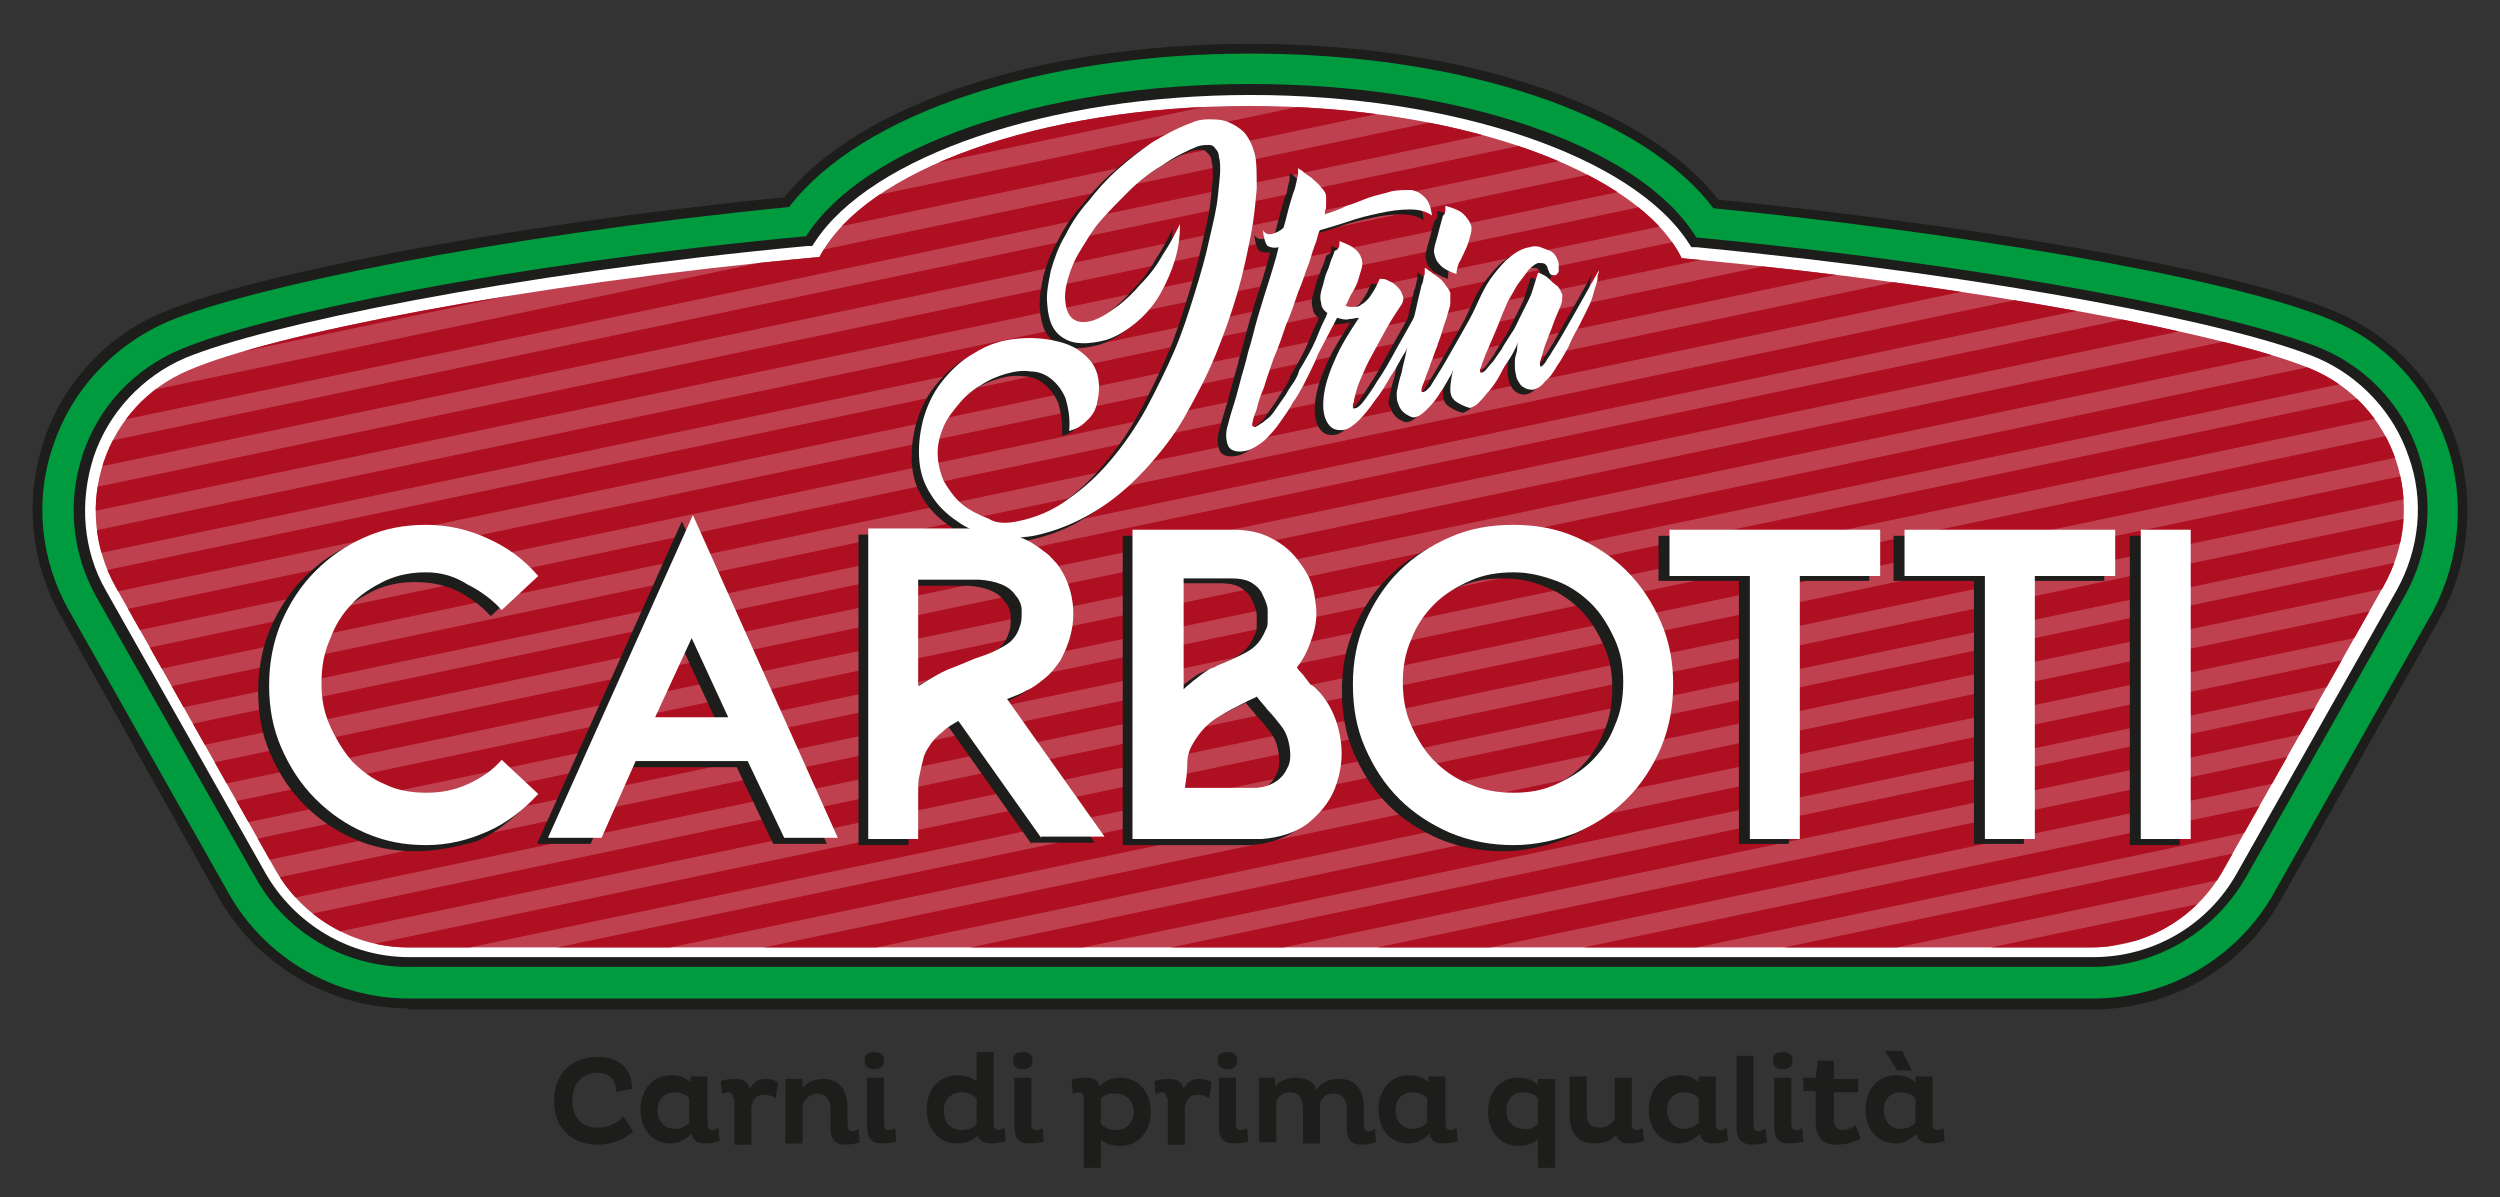 <?xml version="1.0" encoding="UTF-8"?>
<!-- Generator: Adobe Illustrator 19.0.0, SVG Export Plug-In . SVG Version: 6.00 Build 0)  -->
<svg xmlns="http://www.w3.org/2000/svg" xmlns:xlink="http://www.w3.org/1999/xlink" version="1.1" id="Livello_1" x="0px" y="0px" width="205.3px" height="98.3px" viewBox="0 0 205.3 98.3" style="enable-background:new 0 0 205.3 98.3;" xml:space="preserve">
<rect x="0" y="0" width="205.3" height="98.3" fill="#333333" stroke="none"/>
<style type="text/css">
	.st0{fill:none;}
	.st1{fill:#1D1D1B;}
	.st2{fill:#FFFFFF;}
	.st3{fill:#009B3E;}
	.st4{clip-path:url(#XMLID_106_);}
	.st5{fill:#AE1022;}
</style>
<g id="XMLID_160_">
	<path id="XMLID_546_" class="st0" d="M190.2,29.4c-6.4-2.7-26-6.7-51-9.1l-0.4,0l-0.2-0.3c-4.4-7.2-19.2-12.2-35.9-12.2   c-16.5,0-31.2,5-35.8,12.1l-0.2,0.3l-0.4,0c-24.4,2.3-44.6,6.5-51.1,9.2c-3.5,1.5-6.3,4.5-7.5,8.1c-1.2,3.7-0.9,7.7,1,11l13.1,23.2   c2.4,4.2,6.9,6.9,11.8,6.9h138.3c4.9,0,9.4-2.6,11.8-6.9l13.1-23.2c1.9-3.4,2.3-7.4,1-11C196.5,33.9,193.7,30.9,190.2,29.4z"></path>
	<path id="XMLID_543_" class="st1" d="M33.5,82.8c-6.4,0-12.3-3.5-15.5-9L5,50.6C2.5,46.2,2,41,3.6,36.2c1.6-4.8,5.2-8.7,9.9-10.6   c6.6-2.8,26.7-7,50.9-9.4c6.2-7.7,21.1-12.6,38.3-12.6c17.3,0,32.4,5,38.4,12.8c18.2,1.8,41.7,5.4,50.7,9.2c4.7,2,8.3,5.8,9.9,10.6   c1.6,4.8,1.1,10.1-1.3,14.5l-13.1,23.2c-3.1,5.6-9.1,9-15.5,9H33.5z"></path>
	<path id="XMLID_541_" class="st2" d="M102.7,7.8c-16.5,0-31.2,5-35.8,12.1l-0.2,0.3l-0.4,0c-24.4,2.3-44.6,6.5-51.1,9.2   c-3.5,1.5-6.3,4.5-7.5,8.1c-1.2,3.7-0.9,7.7,1,11l13.1,23.2c2.4,4.2,6.9,6.9,11.8,6.9h138.3c4.9,0,9.4-2.6,11.8-6.9l13.1-23.2   c1.9-3.4,2.3-7.4,1-11c-1.2-3.6-4-6.6-7.5-8.1c-6.4-2.7-26-6.7-51-9.1l-0.4,0l-0.2-0.3C134.1,12.8,119.3,7.8,102.7,7.8z"></path>
	<path id="XMLID_538_" class="st3" d="M200.9,36.4c-1.6-4.6-5-8.3-9.4-10.1c-9-3.8-32.6-7.4-50.8-9.2c-5.8-7.7-20.6-12.7-38-12.7   c-17.2,0-32,4.9-37.9,12.6c-24.2,2.4-44.3,6.6-51,9.4c-4.4,1.9-7.9,5.6-9.4,10.1C2.8,41,3.3,46,5.7,50.2l13.1,23.2   c3,5.3,8.7,8.6,14.8,8.6h138.3c6.1,0,11.8-3.3,14.8-8.6l13.1-23.2C202,46,202.5,41,200.9,36.4z M171.8,79.4H33.5   c-5.2,0-10-2.8-12.5-7.3L7.9,49c-2-3.6-2.4-7.8-1.1-11.7c1.3-3.9,4.2-7,8-8.6c6.6-2.8,26.8-7,51.4-9.3C70.9,12,85.6,6.9,102.7,6.9   c17.2,0,32,5.1,36.6,12.6c25.1,2.4,44.7,6.4,51.3,9.1c3.8,1.6,6.7,4.7,8,8.6c1.3,3.9,0.9,8.1-1.1,11.7l-13.1,23.2   C181.8,76.6,177,79.4,171.8,79.4z"></path>
	<g id="XMLID_507_">
		<defs>
			<path id="XMLID_508_" d="M189.8,30.3c-6.7-2.8-27-6.8-51.7-9.1c-3.5-7.1-18.1-12.5-35.5-12.5C85.4,8.7,71,14,67.3,21.1     c-24.7,2.3-45.1,6.4-51.8,9.3c-6.9,2.9-9.7,11.2-6,17.8l13.1,23.2c2.2,3.9,6.4,6.4,10.9,6.4h65.3h3.2h1.2h3.2h65.3     c4.5,0,8.7-2.4,10.9-6.4l13.1-23.2C199.5,41.5,196.7,33.2,189.8,30.3z"></path>
		</defs>
		<use xlink:href="#XMLID_508_" style="overflow:visible;fill:#BF414F;"></use>
		<clipPath id="XMLID_106_">
			<use xlink:href="#XMLID_508_" style="overflow:visible;"></use>
		</clipPath>
		<g id="XMLID_509_" class="st4">
			
				<rect id="XMLID_537_" x="8.6" y="95.5" transform="matrix(0.979 -0.205 0.205 0.979 -17.402 25.182)" class="st5" width="208" height="1.9"></rect>
			
				<rect id="XMLID_536_" x="7.9" y="92.1" transform="matrix(0.979 -0.205 0.205 0.979 -16.725 24.965)" class="st5" width="208" height="1.9"></rect>
			
				<rect id="XMLID_535_" x="7.2" y="88.7" transform="matrix(0.979 -0.205 0.205 0.979 -16.048 24.748)" class="st5" width="208" height="1.9"></rect>
			
				<rect id="XMLID_534_" x="6.5" y="85.3" transform="matrix(0.979 -0.205 0.205 0.979 -15.37 24.531)" class="st5" width="208" height="1.9"></rect>
			
				<rect id="XMLID_533_" x="5.8" y="82" transform="matrix(0.979 -0.205 0.205 0.979 -14.693 24.314)" class="st5" width="208" height="1.9"></rect>
			
				<rect id="XMLID_532_" x="5.1" y="78.6" transform="matrix(0.979 -0.205 0.205 0.979 -14.016 24.096)" class="st5" width="208" height="1.9"></rect>
			
				<rect id="XMLID_531_" x="4.4" y="75.2" transform="matrix(0.979 -0.205 0.205 0.979 -13.339 23.879)" class="st5" width="208" height="1.9"></rect>
			
				<rect id="XMLID_530_" x="3.7" y="71.9" transform="matrix(0.979 -0.205 0.205 0.979 -12.662 23.662)" class="st5" width="208" height="1.9"></rect>
			
				<rect id="XMLID_529_" x="3" y="68.5" transform="matrix(0.979 -0.205 0.205 0.979 -11.985 23.445)" class="st5" width="208" height="1.9"></rect>
			
				<rect id="XMLID_528_" x="2.2" y="65.1" transform="matrix(0.979 -0.205 0.205 0.979 -11.308 23.228)" class="st5" width="208" height="1.9"></rect>
			
				<rect id="XMLID_527_" x="1.5" y="61.8" transform="matrix(0.979 -0.205 0.205 0.979 -10.631 23.011)" class="st5" width="208" height="1.9"></rect>
			
				<rect id="XMLID_526_" x="0.8" y="58.4" transform="matrix(0.979 -0.205 0.205 0.979 -9.954 22.794)" class="st5" width="208" height="1.9"></rect>
			
				<rect id="XMLID_525_" x="0.1" y="55" transform="matrix(0.979 -0.205 0.205 0.979 -9.277 22.577)" class="st5" width="208" height="1.9"></rect>
			
				<rect id="XMLID_524_" x="-0.6" y="51.6" transform="matrix(0.979 -0.205 0.205 0.979 -8.6 22.36)" class="st5" width="208" height="1.9"></rect>
			
				<rect id="XMLID_523_" x="-1.3" y="48.3" transform="matrix(0.979 -0.205 0.205 0.979 -7.922 22.143)" class="st5" width="208" height="1.9"></rect>
			
				<rect id="XMLID_522_" x="-2" y="44.9" transform="matrix(0.979 -0.205 0.205 0.979 -7.245 21.925)" class="st5" width="208" height="1.9"></rect>
			
				<rect id="XMLID_521_" x="-2.7" y="41.5" transform="matrix(0.979 -0.205 0.205 0.979 -6.568 21.708)" class="st5" width="208" height="1.9"></rect>
			
				<rect id="XMLID_520_" x="-3.4" y="38.2" transform="matrix(0.979 -0.205 0.205 0.979 -5.891 21.491)" class="st5" width="208" height="1.9"></rect>
			
				<rect id="XMLID_519_" x="-4.1" y="34.8" transform="matrix(0.979 -0.205 0.205 0.979 -5.214 21.274)" class="st5" width="208" height="1.9"></rect>
			
				<rect id="XMLID_518_" x="-4.8" y="31.4" transform="matrix(0.979 -0.205 0.205 0.979 -4.537 21.057)" class="st5" width="208" height="1.9"></rect>
			
				<rect id="XMLID_517_" x="-5.5" y="28" transform="matrix(0.979 -0.205 0.205 0.979 -3.86 20.84)" class="st5" width="208" height="1.9"></rect>
			
				<rect id="XMLID_516_" x="-6.2" y="24.7" transform="matrix(0.979 -0.205 0.205 0.979 -3.183 20.623)" class="st5" width="208" height="1.9"></rect>
			
				<rect id="XMLID_515_" x="-6.9" y="21.3" transform="matrix(0.979 -0.205 0.205 0.979 -2.506 20.406)" class="st5" width="208" height="1.9"></rect>
			
				<rect id="XMLID_514_" x="-7.7" y="17.9" transform="matrix(0.979 -0.205 0.205 0.979 -1.828 20.189)" class="st5" width="208" height="1.9"></rect>
			
				<rect id="XMLID_513_" x="-8.4" y="14.6" transform="matrix(0.979 -0.205 0.205 0.979 -1.151 19.971)" class="st5" width="208" height="1.9"></rect>
			
				<rect id="XMLID_512_" x="-9.1" y="11.2" transform="matrix(0.979 -0.205 0.205 0.979 -0.474 19.754)" class="st5" width="208" height="1.9"></rect>
			
				<rect id="XMLID_511_" x="-9.8" y="7.8" transform="matrix(0.979 -0.205 0.205 0.979 0.203 19.537)" class="st5" width="208" height="1.9"></rect>
			
				<rect id="XMLID_510_" x="-10.5" y="4.5" transform="matrix(0.979 -0.205 0.205 0.979 0.88 19.32)" class="st5" width="208" height="1.9"></rect>
		</g>
	</g>
	<g id="XMLID_495_">
		<path id="XMLID_505_" class="st1" d="M83,43.2c1.5-0.3,2.9-0.9,4.1-1.8c1.3-0.9,2.4-1.9,3.5-3.2c1.1-1.3,2-2.6,2.9-4.2    c0.8-1.5,1.6-3.1,2.3-4.7c0.7-1.6,1.2-3.2,1.7-4.8c0.5-1.6,0.9-3,1.2-4.4c0.3-1.3,0.6-2.5,0.7-3.5c0.1-1,0.2-1.8,0.2-2.2    c0-0.4,0-0.8-0.1-1.1c0-0.3-0.1-0.5-0.3-0.7s-0.3-0.3-0.5-0.3s-0.5,0-0.9,0.1c-1,0.4-2,0.9-3,1.6c-1,0.6-1.9,1.3-2.7,2.1    c-0.8,0.8-1.6,1.6-2.3,2.4c-0.7,0.8-1.2,1.7-1.7,2.5c-0.5,0.8-0.8,1.6-1,2.3c-0.2,0.7-0.3,1.4-0.2,2c0.1,0.8,0.4,1.2,0.8,1.4    c0.4,0.2,0.9,0.2,1.5,0c0.6-0.2,1.2-0.6,1.9-1.1c0.7-0.5,1.4-1.2,2-1.9c0.7-0.7,1.3-1.5,1.8-2.4c0.6-0.9,1-1.7,1.4-2.5    c0,0.9-0.1,1.9-0.4,2.9c-0.3,1-0.7,1.9-1.2,2.8c-0.5,0.9-1.2,1.7-1.9,2.3c-0.7,0.7-1.6,1.2-2.5,1.5c-1.5,0.4-2.7,0.4-3.5-0.1    c-0.9-0.5-1.3-1.4-1.4-2.8c-0.1-0.9,0.1-1.8,0.3-2.8c0.3-1,0.6-1.9,1.2-2.9c0.5-1,1.1-1.9,1.9-2.8c0.7-0.9,1.5-1.8,2.4-2.6    c0.9-0.8,1.8-1.5,2.8-2.2c1-0.6,2.1-1.2,3.2-1.6c0.4-0.2,0.9-0.3,1.4-0.3c0.5,0,1.1,0,1.6,0.2c0.5,0.2,1,0.5,1.4,0.9    c0.4,0.5,0.7,1.1,0.9,2c0.1,0.6,0.1,1.5,0.1,2.6c-0.1,1.1-0.2,2.4-0.5,3.9c-0.3,1.5-0.6,3-1.1,4.7s-1.1,3.4-1.8,5.1    c-0.7,1.7-1.6,3.4-2.5,5c-1,1.6-2.1,3.1-3.3,4.4c-1.2,1.3-2.6,2.5-4.1,3.4c-1.5,1-3.1,1.6-5,2c-1.2,0.2-2.3,0.2-3.4,0    c-1.1-0.2-2.1-0.6-2.9-1.2c-0.9-0.6-1.6-1.3-2.1-2.1c-0.6-0.9-0.9-1.8-1-2.8c-0.1-1.1,0-2.2,0.3-3.4c0.3-1.1,0.8-2.2,1.5-3.1    c0.7-0.9,1.6-1.8,2.7-2.4c1.1-0.7,2.3-1.1,3.7-1.2c1.1-0.1,2.1,0,3,0.2c0.9,0.2,1.6,0.5,2.2,1c0.6,0.5,1,1,1.2,1.7    c0.2,0.7,0.2,1.5,0,2.3c0,0.2-0.1,0.4-0.2,0.7c-0.1,0.2-0.3,0.5-0.5,0.7c-0.2,0.2-0.4,0.4-0.7,0.6c-0.3,0.2-0.6,0.3-0.9,0.4    c0.1-1.1-0.1-2-0.3-2.7c-0.3-0.7-0.7-1.2-1.2-1.6c-0.5-0.4-1.1-0.6-1.7-0.6c-0.6-0.1-1.3,0-2,0.2c-0.7,0.2-1.4,0.5-2,0.9    c-0.7,0.4-1.3,0.9-1.8,1.5c-0.5,0.6-1,1.2-1.3,1.9s-0.5,1.4-0.5,2.2c0,0.8,0.2,1.6,0.5,2.3c0.4,0.7,0.9,1.4,1.5,1.9    c0.6,0.5,1.4,0.9,2.2,1.2C81.1,43.4,82,43.4,83,43.2z"></path>
		<path id="XMLID_503_" class="st1" d="M116.9,18.1c-0.4-0.3-1-0.5-1.8-0.5c-0.8,0-1.6,0.1-2.5,0.3c-0.9,0.2-1.8,0.4-2.6,0.7    c-0.9,0.3-1.6,0.5-2.3,0.7c-0.1,0.1-0.2,0.5-0.3,0.9c-0.2,0.5-0.4,1.1-0.6,1.8c-0.3,0.7-0.5,1.5-0.9,2.4c-0.3,0.9-0.6,1.8-1,2.7    c-0.3,0.9-0.6,1.8-1,2.7c-0.3,0.9-0.6,1.7-0.8,2.4c-0.3,0.7-0.5,1.3-0.6,1.8c-0.2,0.5-0.3,0.8-0.3,0.9c-0.1,0.3-0.1,0.5,0,0.5    c0.1,0.1,0.2,0.1,0.3,0c0.2-0.1,0.3-0.2,0.5-0.3c0.2-0.2,0.4-0.3,0.6-0.5c0.2-0.2,0.4-0.5,0.6-0.8c0.2-0.3,0.5-0.7,0.7-1    c0.2-0.4,0.5-0.8,0.7-1.1c0.2-0.4,0.4-0.7,0.6-1.1l1.8-3.2c0,0.1,0,0.2-0.1,0.4c0,0.2,0,0.4-0.1,0.7c-0.1,0.3-0.2,0.6-0.3,1    c-0.1,0.4-0.3,0.8-0.6,1.4l-0.6,1.2c-0.2,0.3-0.4,0.8-0.8,1.3c-0.3,0.6-0.7,1.1-1.1,1.7c-0.4,0.6-0.9,1.1-1.3,1.5    c-0.5,0.4-1,0.7-1.4,0.8c-0.8,0.2-1.3,0-1.5-0.3c-0.2-0.4-0.3-1-0.1-1.7c0.1-0.3,0.2-0.8,0.4-1.4c0.2-0.6,0.4-1.3,0.6-2.1    c0.2-0.8,0.5-1.7,0.7-2.6c0.3-0.9,0.5-1.9,0.8-2.9c0.3-1,0.6-2,0.9-2.9c0.3-1,0.6-1.9,0.8-2.8c-0.4,0.1-0.7,0-0.9-0.1    c-0.2-0.2-0.3-0.6-0.4-1.3c0.2,0.3,0.5,0.4,0.8,0.3c0.3-0.1,0.6-0.2,0.9-0.5c0.1-0.3,0.2-0.7,0.3-1.1c0.1-0.4,0.2-0.8,0.3-1.1    c0.1-0.3,0.2-0.7,0.3-0.9s0.1-0.4,0.1-0.4c0.1-0.3,0.1-0.6,0.2-0.8c0-0.2,0-0.4,0-0.6c0,0,0.1,0.1,0.3,0.2    c0.2,0.2,0.5,0.4,0.8,0.6c0.3,0.3,0.6,0.5,0.8,0.8c0.3,0.3,0.4,0.5,0.4,0.8c0,0,0,0.1,0,0.3c0,0.1,0,0.3,0,0.4    c0,0.1,0,0.3-0.1,0.4c0,0.1,0,0.3,0,0.3c0.6-0.2,1.2-0.4,1.8-0.7c0.7-0.2,1.3-0.5,1.9-0.7c0.6-0.2,1.2-0.3,1.8-0.5    c0.6-0.1,1.1-0.1,1.6-0.1c0.5,0.1,0.8,0.3,1.1,0.6C116.7,17,116.9,17.5,116.9,18.1z"></path>
		<path id="XMLID_501_" class="st1" d="M109.3,20.2c0.5,0.2,1,0.4,1.2,0.6c0.3,0.2,0.5,0.5,0.6,0.8c0.1,0.3,0.1,0.6,0,0.9    c-0.1,0.3-0.2,0.7-0.3,1c-0.1,0.3-0.3,0.7-0.5,1c-0.2,0.3-0.3,0.7-0.5,1c0.2,0.1,0.3,0.1,0.5,0.1c0.1,0,0.3,0,0.4,0    c0.1,0,0.3-0.1,0.4-0.2c0.2-0.1,0.3-0.2,0.5-0.4c0.2-0.2,0.3-0.4,0.5-0.7c0.2-0.3,0.3-0.6,0.5-1c0.3,0,0.5,0,0.8,0.2    s0.5,0.3,0.7,0.5c0.2,0.2,0.3,0.4,0.4,0.7s0,0.5-0.1,0.7c-0.4,0.6-0.8,1.2-1.2,1.9c-0.4,0.7-0.8,1.5-1.2,2.2    c-0.4,0.7-0.7,1.4-1,2.1c-0.3,0.7-0.4,1.2-0.5,1.6c0,0.1,0,0.2-0.1,0.4c0,0.1,0,0.2,0,0.3c0.1,0.1,0.2,0,0.3,0    c0.2-0.1,0.4-0.3,0.7-0.7c0.2-0.3,0.6-0.8,1-1.5c0.5-0.7,1-1.6,1.6-2.7l1.8-3.2c0,0.1,0,0.2-0.1,0.4c0,0.2,0,0.4-0.1,0.7    c-0.1,0.3-0.2,0.6-0.3,1c-0.1,0.4-0.3,0.8-0.6,1.4c-0.4,0.6-0.7,1.3-1.2,2c-0.4,0.7-0.8,1.4-1.3,2c-0.4,0.6-0.9,1.2-1.3,1.6    c-0.4,0.4-0.8,0.7-1.2,0.8c-0.7,0.1-1.1-0.1-1.4-0.6c-0.3-0.5-0.4-1.2-0.3-2.1c0.1-0.9,0.4-1.9,0.9-3c0.5-1.2,1.2-2.3,2-3.5    c-0.3,0-0.5,0.1-0.8,0.1c-0.3,0.1-0.6,0-1-0.1l-2.2,4.2l-0.9,1.5c0-0.2-0.1-0.4-0.1-0.6c-0.1-0.2,0-0.5,0.1-0.8l0.3-0.5    c0.6-1,1-1.8,1.3-2.6s0.6-1.2,0.7-1.6c-0.3-0.2-0.5-0.5-0.5-0.8c-0.1-0.3-0.1-0.6,0-1c0.1-0.3,0.2-0.7,0.3-1.1    c0.1-0.4,0.3-0.7,0.4-1.1c0.2-0.4,0.3-0.7,0.4-1.1C109.4,20.8,109.4,20.5,109.3,20.2z"></path>
		<path id="XMLID_498_" class="st1" d="M114.1,32.6c0.1-0.5,0.2-1,0.4-1.6c0.1-0.6,0.3-1.2,0.4-1.8c0.1-0.6,0.3-1.2,0.4-1.8    c0.1-0.6,0.3-1.2,0.4-1.7c0.1-0.5,0.2-0.9,0.3-1.3c0.1-0.3,0.1-0.6,0.2-0.7c0.1-0.3,0.1-0.6,0.2-0.8c0-0.2,0-0.4,0-0.5    c0,0,0.1,0,0.3,0.2c0.2,0.1,0.4,0.3,0.7,0.5c0.3,0.2,0.5,0.4,0.7,0.7c0.2,0.3,0.4,0.5,0.4,0.7c0,0.2,0,0.5,0,0.8    c0,0.3-0.2,0.7-0.3,1.2c-0.2,0.5-0.3,0.9-0.4,1.2c-0.1,0.4-0.3,0.8-0.4,1.2c-0.2,0.4-0.3,0.9-0.5,1.3c-0.1,0.4-0.3,0.8-0.4,1.1    c-0.1,0.3-0.2,0.6-0.3,0.8c-0.1,0.3-0.1,0.5,0,0.5c0.1,0,0.1,0,0.3-0.1c0.1-0.1,0.2-0.2,0.3-0.3c0.1-0.1,0.2-0.3,0.2-0.3    c0.3-0.5,0.7-1.1,1.1-1.8c0.4-0.7,0.8-1.4,1.2-2.1l1.8-3.2c0,0.1,0,0.2-0.1,0.4c0,0.2,0,0.4-0.1,0.7c-0.1,0.3-0.2,0.6-0.3,1    s-0.3,0.8-0.6,1.4l-0.1,0.2l-0.5,1c-0.3,0.5-0.6,1.1-0.8,1.6c-0.3,0.5-0.6,1.1-0.9,1.5c-0.3,0.5-0.6,0.9-1,1.3    c-0.3,0.3-0.6,0.6-0.9,0.7c-0.2,0.1-0.4,0.1-0.6,0c-0.2-0.1-0.4-0.2-0.6-0.4c-0.2-0.2-0.3-0.4-0.4-0.7    C114,33.3,114,32.9,114.1,32.6z M118,17.3c0.7,0.2,1.2,0.4,1.5,0.7c0.3,0.3,0.5,0.6,0.6,0.9c0.1,0.3,0,0.7-0.1,1    c-0.1,0.4-0.2,0.7-0.4,1.1s-0.3,0.7-0.5,1s-0.2,0.6-0.2,0.9c-0.6-0.2-1-0.4-1.3-0.7c-0.3-0.3-0.4-0.5-0.5-0.9    c-0.1-0.3,0-0.6,0.1-1c0.1-0.3,0.2-0.7,0.3-1.1c0.1-0.4,0.2-0.7,0.3-1.1C118.1,18,118.1,17.6,118,17.3z"></path>
		<path id="XMLID_496_" class="st1" d="M124.2,28.1c0,0.2-0.2,0.4-0.3,0.8c-0.2,0.4-0.4,0.8-0.7,1.2c-0.3,0.4-0.5,0.9-0.8,1.4    c-0.3,0.5-0.6,0.9-0.9,1.2c-0.3,0.4-0.6,0.7-0.8,0.9c-0.3,0.2-0.5,0.3-0.6,0.3c-0.4-0.1-0.8-0.3-1.1-0.5c-0.3-0.2-0.5-0.5-0.5-1    c0-0.7,0.2-1.6,0.5-2.8c0.3-1.1,0.8-2.3,1.4-3.6c0.2-0.4,0.4-0.9,0.7-1.5c0.3-0.6,0.6-1.1,1-1.6c0.4-0.5,0.8-1,1.3-1.4    c0.5-0.4,1-0.7,1.6-0.8c0.3-0.1,0.7-0.1,0.9,0c0.3,0.1,0.5,0.2,0.8,0.3c0.2,0.1,0.4,0.3,0.5,0.5c0.1,0.2,0.2,0.4,0.2,0.6    c0,0.2,0,0.4,0,0.6c-0.1,0.2-0.2,0.3-0.3,0.3c-0.2,0-0.3,0-0.4-0.1c-0.1-0.1-0.1-0.3-0.2-0.4c0-0.2-0.1-0.3-0.2-0.4    c-0.1-0.1-0.3-0.1-0.6-0.1c-0.3,0.1-0.5,0.3-0.8,0.6c-0.3,0.4-0.6,0.8-0.9,1.2c-0.3,0.5-0.5,0.9-0.8,1.4c-0.2,0.5-0.4,0.9-0.5,1.2    c0,0-0.1,0.2-0.2,0.5c-0.1,0.3-0.3,0.7-0.5,1.2c-0.2,0.5-0.4,0.9-0.6,1.4c-0.2,0.5-0.3,0.8-0.4,1.1c-0.1,0.2-0.1,0.3,0,0.4    c0.1,0,0.2,0,0.4-0.2c0.1-0.1,0.3-0.4,0.6-0.7c0.2-0.3,0.5-0.7,0.7-1c0.2-0.4,0.5-0.8,0.8-1.3c0.3-0.4,0.5-0.9,0.7-1.3    c0.2-0.4,0.4-0.8,0.6-1.2c0.2-0.4,0.3-0.6,0.4-0.9l0.5-1.6c0,0,0.1,0,0.3,0.1s0.4,0.2,0.6,0.4c0.2,0.2,0.4,0.4,0.7,0.6    c0.2,0.2,0.3,0.5,0.4,0.7c0,0.2,0,0.5-0.1,0.8c-0.1,0.3-0.3,0.7-0.5,1.2c-0.2,0.5-0.3,0.9-0.5,1.3c-0.1,0.4-0.3,0.7-0.4,1.1    c-0.1,0.4-0.2,0.7-0.3,1c-0.1,0.3,0,0.5,0,0.5c0.1,0,0.1,0,0.2-0.1c0.1-0.1,0.2-0.2,0.3-0.4c0.1-0.2,0.2-0.3,0.2-0.3    c0.3-0.5,0.7-1.1,1.1-1.8c0.4-0.7,0.8-1.4,1.2-2.1l1.8-3.2c0,0.1,0,0.2-0.1,0.4c0,0.2,0,0.4-0.1,0.7c-0.1,0.3-0.2,0.6-0.3,1    c-0.1,0.4-0.3,0.8-0.6,1.4l-0.1,0.2l-0.5,1c-0.3,0.5-0.6,1.1-0.8,1.6c-0.3,0.5-0.6,1.1-0.9,1.5c-0.3,0.5-0.6,1-1,1.3    c-0.3,0.4-0.6,0.6-1,0.7c-0.2,0-0.4,0-0.6-0.1c-0.2-0.1-0.4-0.2-0.5-0.4c-0.1-0.2-0.3-0.4-0.3-0.7c-0.1-0.3-0.1-0.6-0.1-1    c0-0.2,0-0.4,0.1-0.7c0-0.2,0.1-0.5,0.1-0.7c0-0.2,0.1-0.4,0.1-0.6C124.2,28.3,124.2,28.2,124.2,28.1z"></path>
	</g>
	<g id="XMLID_483_">
		<path id="XMLID_493_" class="st2" d="M83.6,42.8c1.5-0.3,2.9-0.9,4.1-1.8c1.3-0.9,2.4-1.9,3.5-3.2c1.1-1.3,2-2.6,2.9-4.2    c0.8-1.5,1.6-3.1,2.3-4.7c0.7-1.6,1.2-3.2,1.7-4.8c0.5-1.6,0.9-3,1.2-4.4c0.3-1.3,0.6-2.5,0.7-3.5c0.1-1,0.2-1.8,0.2-2.2    c0-0.4,0-0.8-0.1-1.1c0-0.3-0.1-0.5-0.3-0.7c-0.1-0.2-0.3-0.3-0.5-0.3s-0.5,0-0.9,0.1c-1,0.4-2,0.9-3,1.6c-1,0.6-1.9,1.3-2.7,2.1    c-0.8,0.8-1.6,1.6-2.3,2.4c-0.7,0.8-1.2,1.7-1.7,2.5c-0.5,0.8-0.8,1.6-1,2.3c-0.2,0.7-0.3,1.4-0.2,2c0.1,0.8,0.4,1.2,0.8,1.4    c0.4,0.2,0.9,0.2,1.5,0c0.6-0.2,1.2-0.6,1.9-1.1c0.7-0.5,1.4-1.2,2-1.9c0.7-0.7,1.3-1.5,1.8-2.4c0.6-0.9,1-1.7,1.4-2.5    c0,0.9-0.1,1.9-0.4,2.9c-0.3,1-0.7,1.9-1.2,2.8c-0.5,0.9-1.2,1.7-1.9,2.3s-1.6,1.2-2.5,1.5c-1.5,0.4-2.7,0.4-3.5-0.1    c-0.9-0.5-1.3-1.4-1.4-2.8c-0.1-0.9,0.1-1.8,0.3-2.8c0.3-1,0.6-1.9,1.2-2.9c0.5-1,1.1-1.9,1.9-2.8c0.7-0.9,1.5-1.8,2.4-2.6    c0.9-0.8,1.8-1.5,2.8-2.2c1-0.6,2.1-1.2,3.2-1.6c0.4-0.2,0.9-0.3,1.4-0.3c0.5,0,1.1,0,1.6,0.2c0.5,0.2,1,0.5,1.4,0.9    c0.4,0.5,0.7,1.1,0.9,2c0.1,0.6,0.1,1.5,0.1,2.6c-0.1,1.1-0.2,2.4-0.5,3.9c-0.3,1.5-0.6,3-1.1,4.7c-0.5,1.7-1.1,3.4-1.8,5.1    c-0.7,1.7-1.6,3.4-2.5,5s-2.1,3.1-3.3,4.4c-1.2,1.3-2.6,2.5-4.1,3.4s-3.1,1.6-5,2c-1.2,0.2-2.3,0.2-3.4,0    c-1.1-0.2-2.1-0.6-2.9-1.2c-0.9-0.6-1.6-1.3-2.1-2.1c-0.6-0.9-0.9-1.8-1-2.8c-0.1-1.1,0-2.2,0.3-3.4c0.3-1.1,0.8-2.2,1.5-3.1    c0.7-0.9,1.6-1.8,2.7-2.4c1.1-0.7,2.3-1.1,3.7-1.2c1.1-0.1,2.1,0,3,0.2c0.9,0.2,1.6,0.5,2.2,1c0.6,0.5,1,1,1.2,1.7    c0.2,0.7,0.2,1.5,0,2.3c0,0.2-0.1,0.4-0.2,0.7c-0.1,0.2-0.3,0.5-0.5,0.7c-0.2,0.2-0.4,0.4-0.7,0.6c-0.3,0.2-0.6,0.3-0.9,0.4    c0.1-1.1-0.1-2-0.3-2.7c-0.3-0.7-0.7-1.2-1.2-1.6c-0.5-0.4-1.1-0.6-1.7-0.6c-0.6-0.1-1.3,0-2,0.2c-0.7,0.2-1.4,0.5-2,0.9    c-0.7,0.4-1.3,0.9-1.8,1.5c-0.5,0.6-1,1.2-1.3,1.9s-0.5,1.4-0.5,2.2c0,0.8,0.2,1.6,0.5,2.3c0.4,0.7,0.9,1.4,1.5,1.9    c0.6,0.5,1.4,0.9,2.2,1.2C81.8,43,82.7,43,83.6,42.8z"></path>
		<path id="XMLID_491_" class="st2" d="M117.6,17.7c-0.4-0.3-1-0.5-1.8-0.5c-0.8,0-1.6,0.1-2.5,0.3c-0.9,0.2-1.8,0.4-2.6,0.7    c-0.9,0.3-1.6,0.5-2.3,0.7c-0.1,0.1-0.2,0.5-0.3,0.9c-0.2,0.5-0.4,1.1-0.6,1.8c-0.3,0.7-0.5,1.5-0.9,2.4c-0.3,0.9-0.6,1.8-1,2.7    c-0.3,0.9-0.6,1.8-1,2.7c-0.3,0.9-0.6,1.7-0.8,2.4c-0.3,0.7-0.5,1.3-0.6,1.8c-0.2,0.5-0.3,0.8-0.3,0.9c-0.1,0.3-0.1,0.5,0,0.5    c0.1,0.1,0.2,0.1,0.3,0c0.2-0.1,0.3-0.2,0.5-0.3c0.2-0.2,0.4-0.3,0.6-0.5c0.2-0.2,0.4-0.5,0.6-0.8c0.2-0.3,0.5-0.7,0.7-1    c0.2-0.4,0.5-0.8,0.7-1.1c0.2-0.4,0.4-0.7,0.6-1.1l1.8-3.2c0,0.1,0,0.2-0.1,0.4c0,0.2,0,0.4-0.1,0.7c-0.1,0.3-0.2,0.6-0.3,1    s-0.3,0.8-0.6,1.4l-0.6,1.2c-0.2,0.3-0.4,0.8-0.8,1.3c-0.3,0.6-0.7,1.1-1.1,1.7c-0.4,0.6-0.9,1.1-1.3,1.5c-0.5,0.4-1,0.7-1.4,0.8    c-0.8,0.2-1.3,0-1.5-0.3c-0.2-0.4-0.3-1-0.1-1.7c0.1-0.3,0.2-0.8,0.4-1.4c0.2-0.6,0.4-1.3,0.6-2.1c0.2-0.8,0.5-1.7,0.7-2.6    c0.3-0.9,0.5-1.9,0.8-2.9c0.3-1,0.6-2,0.9-2.9c0.3-1,0.6-1.9,0.8-2.8c-0.4,0.1-0.7,0-0.9-0.1c-0.2-0.2-0.3-0.6-0.4-1.3    c0.2,0.3,0.5,0.4,0.8,0.3c0.3-0.1,0.6-0.2,0.9-0.5c0.1-0.3,0.2-0.7,0.3-1.1c0.1-0.4,0.2-0.8,0.3-1.1c0.1-0.3,0.2-0.7,0.3-0.9    c0.1-0.3,0.1-0.4,0.1-0.4c0.1-0.3,0.1-0.6,0.2-0.8c0-0.2,0-0.4,0-0.6c0,0,0.1,0.1,0.3,0.2c0.2,0.2,0.5,0.4,0.8,0.6    c0.3,0.3,0.6,0.5,0.8,0.8c0.3,0.3,0.4,0.5,0.4,0.8c0,0,0,0.1,0,0.3c0,0.1,0,0.3,0,0.4c0,0.1,0,0.3-0.1,0.4c0,0.1,0,0.3,0,0.3    c0.6-0.2,1.2-0.4,1.8-0.7c0.7-0.2,1.3-0.5,1.9-0.7c0.6-0.2,1.2-0.3,1.8-0.5c0.6-0.1,1.1-0.1,1.6-0.1c0.5,0.1,0.8,0.3,1.1,0.6    C117.4,16.6,117.5,17.1,117.6,17.7z"></path>
		<path id="XMLID_489_" class="st2" d="M110,19.8c0.5,0.2,1,0.4,1.2,0.6c0.3,0.2,0.5,0.5,0.6,0.8c0.1,0.3,0.1,0.6,0,0.9    c-0.1,0.3-0.2,0.7-0.3,1c-0.1,0.3-0.3,0.7-0.5,1c-0.2,0.3-0.3,0.7-0.5,1c0.2,0.1,0.3,0.1,0.5,0.1c0.1,0,0.3,0,0.4,0    c0.1,0,0.3-0.1,0.4-0.2c0.2-0.1,0.3-0.2,0.5-0.4c0.2-0.2,0.3-0.4,0.5-0.7c0.2-0.3,0.3-0.6,0.5-1c0.3,0,0.5,0,0.8,0.2    c0.3,0.1,0.5,0.3,0.7,0.5c0.2,0.2,0.3,0.4,0.4,0.7s0,0.5-0.1,0.7c-0.4,0.6-0.8,1.2-1.2,1.9c-0.4,0.7-0.8,1.5-1.2,2.2    c-0.4,0.7-0.7,1.4-1,2.1c-0.3,0.7-0.4,1.2-0.5,1.6c0,0.1,0,0.2-0.1,0.4c0,0.1,0,0.2,0,0.3c0.1,0.1,0.2,0,0.3,0    c0.2-0.1,0.4-0.3,0.7-0.7c0.2-0.3,0.6-0.8,1-1.5c0.5-0.7,1-1.6,1.6-2.7l1.8-3.2c0,0.1,0,0.2-0.1,0.4c0,0.2,0,0.4-0.1,0.7    s-0.2,0.6-0.3,1c-0.1,0.4-0.3,0.8-0.6,1.4c-0.4,0.6-0.7,1.3-1.2,2c-0.4,0.7-0.8,1.4-1.3,2c-0.4,0.6-0.9,1.2-1.3,1.6    c-0.4,0.4-0.8,0.7-1.2,0.8c-0.7,0.1-1.1-0.1-1.4-0.6c-0.3-0.5-0.4-1.2-0.3-2.1c0.1-0.9,0.4-1.9,0.9-3c0.5-1.2,1.2-2.3,2-3.5    c-0.3,0-0.5,0.1-0.8,0.1c-0.3,0.1-0.6,0-1-0.1l-2.2,4.2l-0.9,1.5c0-0.2-0.1-0.4-0.1-0.6c-0.1-0.2,0-0.5,0.1-0.8l0.3-0.5    c0.6-1,1-1.8,1.3-2.6s0.6-1.2,0.7-1.6c-0.3-0.2-0.5-0.5-0.5-0.8c-0.1-0.3-0.1-0.6,0-1c0.1-0.3,0.2-0.7,0.3-1.1    c0.1-0.4,0.3-0.7,0.4-1.1s0.3-0.7,0.4-1.1C110,20.5,110,20.1,110,19.8z"></path>
		<path id="XMLID_486_" class="st2" d="M114.7,32.2c0.1-0.5,0.2-1,0.4-1.6c0.1-0.6,0.3-1.2,0.4-1.8c0.1-0.6,0.3-1.2,0.4-1.8    c0.1-0.6,0.3-1.2,0.4-1.7c0.1-0.5,0.2-0.9,0.3-1.3c0.1-0.3,0.1-0.6,0.2-0.7c0.1-0.3,0.1-0.6,0.2-0.8c0-0.2,0-0.4,0-0.5    c0,0,0.1,0,0.3,0.2c0.2,0.1,0.4,0.3,0.7,0.5c0.3,0.2,0.5,0.4,0.7,0.7c0.2,0.3,0.4,0.5,0.4,0.7c0,0.2,0,0.5,0,0.8    c0,0.3-0.2,0.7-0.3,1.2c-0.2,0.5-0.3,0.9-0.4,1.2c-0.1,0.4-0.3,0.8-0.4,1.2c-0.2,0.4-0.3,0.9-0.5,1.3c-0.1,0.4-0.3,0.8-0.4,1.1    c-0.1,0.3-0.2,0.6-0.3,0.8c-0.1,0.3-0.1,0.5,0,0.5c0.1,0,0.1,0,0.3-0.1c0.1-0.1,0.2-0.2,0.3-0.3s0.2-0.3,0.2-0.3    c0.3-0.5,0.7-1.1,1.1-1.8c0.4-0.7,0.8-1.4,1.2-2.1l1.8-3.2c0,0.1,0,0.2-0.1,0.4c0,0.2,0,0.4-0.1,0.7c-0.1,0.3-0.2,0.6-0.3,1    c-0.1,0.4-0.3,0.8-0.6,1.4l-0.1,0.2l-0.5,1c-0.3,0.5-0.6,1.1-0.8,1.6c-0.3,0.5-0.6,1.1-0.9,1.5c-0.3,0.5-0.6,0.9-1,1.3    c-0.3,0.3-0.6,0.6-0.9,0.7c-0.2,0.1-0.4,0.1-0.6,0c-0.2-0.1-0.4-0.2-0.6-0.4c-0.2-0.2-0.3-0.4-0.4-0.7    C114.7,32.9,114.7,32.6,114.7,32.2z M118.7,16.9c0.7,0.2,1.2,0.4,1.5,0.7c0.3,0.3,0.5,0.6,0.6,0.9c0.1,0.3,0,0.7-0.1,1    c-0.1,0.4-0.2,0.7-0.4,1.1c-0.2,0.4-0.3,0.7-0.5,1c-0.1,0.3-0.2,0.6-0.2,0.9c-0.6-0.2-1-0.4-1.3-0.7c-0.3-0.3-0.4-0.5-0.5-0.9    c-0.1-0.3,0-0.6,0.1-1c0.1-0.3,0.2-0.7,0.3-1.1c0.1-0.4,0.2-0.7,0.3-1.1C118.7,17.6,118.7,17.3,118.7,16.9z"></path>
		<path id="XMLID_484_" class="st2" d="M124.8,27.7c0,0.2-0.2,0.4-0.3,0.8c-0.2,0.4-0.4,0.8-0.7,1.2c-0.3,0.4-0.5,0.9-0.8,1.4    c-0.3,0.5-0.6,0.9-0.9,1.2c-0.3,0.4-0.6,0.7-0.8,0.9c-0.3,0.2-0.5,0.3-0.6,0.3c-0.4-0.1-0.8-0.3-1.1-0.5c-0.3-0.2-0.5-0.5-0.5-1    c0-0.7,0.2-1.6,0.5-2.8s0.8-2.3,1.4-3.6c0.2-0.4,0.4-0.9,0.7-1.5c0.3-0.6,0.6-1.1,1-1.6c0.4-0.5,0.8-1,1.3-1.4    c0.5-0.4,1-0.7,1.6-0.8c0.3-0.1,0.7-0.1,0.9,0c0.3,0.1,0.5,0.2,0.8,0.3c0.2,0.1,0.4,0.3,0.5,0.5c0.1,0.2,0.2,0.4,0.2,0.6    c0,0.2,0,0.4,0,0.6c-0.1,0.2-0.2,0.3-0.3,0.3c-0.2,0-0.3,0-0.4-0.1c-0.1-0.1-0.1-0.3-0.2-0.4c0-0.2-0.1-0.3-0.2-0.4    c-0.1-0.1-0.3-0.1-0.6-0.1c-0.3,0.1-0.5,0.3-0.8,0.6c-0.3,0.4-0.6,0.8-0.9,1.2c-0.3,0.5-0.5,0.9-0.8,1.4c-0.2,0.5-0.4,0.9-0.5,1.2    c0,0-0.1,0.2-0.2,0.5c-0.1,0.3-0.3,0.7-0.5,1.2c-0.2,0.5-0.4,0.9-0.6,1.4c-0.2,0.5-0.3,0.8-0.4,1.1c-0.1,0.2-0.1,0.3,0,0.4    c0.1,0,0.2,0,0.4-0.2c0.1-0.1,0.3-0.4,0.6-0.7c0.2-0.3,0.5-0.7,0.7-1c0.2-0.4,0.5-0.8,0.8-1.3c0.3-0.4,0.5-0.9,0.7-1.3    c0.2-0.4,0.4-0.8,0.6-1.2c0.2-0.4,0.3-0.6,0.4-0.9l0.5-1.6c0,0,0.1,0,0.3,0.1c0.2,0.1,0.4,0.2,0.6,0.4c0.2,0.2,0.4,0.4,0.7,0.6    c0.2,0.2,0.3,0.5,0.4,0.7c0,0.2,0,0.5-0.1,0.8c-0.1,0.3-0.3,0.7-0.5,1.2c-0.2,0.5-0.3,0.9-0.5,1.3c-0.1,0.4-0.3,0.7-0.4,1.1    s-0.2,0.7-0.3,1c-0.1,0.3,0,0.5,0,0.5c0.1,0,0.1,0,0.2-0.1c0.1-0.1,0.2-0.2,0.3-0.4c0.1-0.2,0.2-0.3,0.2-0.3    c0.3-0.5,0.7-1.1,1.1-1.8c0.4-0.7,0.8-1.4,1.2-2.1l1.8-3.2c0,0.1,0,0.2-0.1,0.4c0,0.2,0,0.4-0.1,0.7c-0.1,0.3-0.2,0.6-0.3,1    c-0.1,0.4-0.3,0.8-0.6,1.4l-0.1,0.2l-0.5,1c-0.3,0.5-0.6,1.1-0.8,1.6c-0.3,0.5-0.6,1.1-0.9,1.5c-0.3,0.5-0.6,1-1,1.3    c-0.3,0.4-0.6,0.6-1,0.7c-0.2,0-0.4,0-0.6-0.1c-0.2-0.1-0.4-0.2-0.5-0.4c-0.1-0.2-0.3-0.4-0.3-0.7c-0.1-0.3-0.1-0.6-0.1-1    c0-0.2,0-0.4,0.1-0.7s0.1-0.5,0.1-0.7c0-0.2,0.1-0.4,0.1-0.6C124.8,27.9,124.8,27.8,124.8,27.7z"></path>
	</g>
	<g id="XMLID_213_">
		<g id="XMLID_236_">
			<path id="XMLID_481_" class="st1" d="M34.1,69.9c-1.8,0-3.4-0.3-5-1c-1.6-0.7-2.9-1.6-4.1-2.8c-1.2-1.2-2.1-2.6-2.8-4.2     c-0.7-1.6-1-3.3-1-5.1c0-1.8,0.3-3.5,1-5.2c0.7-1.6,1.6-3,2.8-4.2c1.2-1.2,2.5-2.1,4.1-2.8c1.6-0.7,3.2-1,5-1     c1.8,0,3.5,0.4,5,1.1c1.6,0.7,3,1.7,4.2,3.1l-3,2.8c-0.8-0.9-1.8-1.6-2.8-2.1c-1.1-0.5-2.2-0.7-3.4-0.7c-1.2,0-2.3,0.2-3.4,0.7     c-1,0.5-2,1.1-2.7,1.9c-0.8,0.8-1.4,1.8-1.8,2.9c-0.5,1.1-0.7,2.3-0.7,3.6c0,1.3,0.2,2.4,0.7,3.5c0.5,1.1,1.1,2.1,1.8,2.9     c0.8,0.8,1.7,1.5,2.7,1.9c1,0.5,2.2,0.7,3.4,0.7c1.2,0,2.3-0.2,3.4-0.7c1.1-0.5,2-1.1,2.8-2l3,2.8c-1.2,1.3-2.6,2.4-4.2,3.1     C37.6,69.5,35.9,69.9,34.1,69.9z"></path>
			<path id="XMLID_478_" class="st1" d="M60.5,63h-9.2l-2.8,6.3h-4.4l11.9-26.5l11.9,26.5h-4.4L60.5,63z M58.9,59.4l-3-6.5l-3,6.5     H58.9z"></path>
			<path id="XMLID_475_" class="st1" d="M84.7,69.3l-6.8-9.6c-0.5,0.3-0.9,0.5-1.3,0.9c-0.4,0.3-0.8,0.7-1.1,1.2     c-0.2,0.3-0.4,0.6-0.5,1.1s-0.2,0.8-0.3,1.3c-0.1,0.4-0.1,0.9-0.1,1.3c0,0.4,0,0.8,0,1v2.9h-4.1V43.9h9.3     c0.8,0.1,1.6,0.2,2.3,0.4c0.7,0.2,1.3,0.5,1.7,0.7c0.5,0.3,0.9,0.6,1.3,0.9c0.4,0.3,0.6,0.6,0.9,0.9c0.6,0.8,1,1.7,1.2,2.7     c0.2,1,0.2,2.1-0.1,3.2c-0.2,0.8-0.5,1.4-0.8,2c-0.4,0.6-0.8,1.1-1.3,1.5c-0.5,0.4-1,0.8-1.5,1c-0.5,0.3-1.1,0.5-1.6,0.7l8,11.3     H84.7z M74.6,56.8c0.8-0.5,1.6-1,2.3-1.3c0.8-0.3,1.5-0.6,2.2-0.9c0.6-0.2,1.2-0.4,1.6-0.6c0.4-0.2,0.8-0.4,1.1-0.6     c0.3-0.2,0.5-0.4,0.7-0.7c0.2-0.3,0.3-0.6,0.4-0.9c0.1-0.3,0.1-0.7,0.1-1.2c0-0.4-0.2-0.9-0.5-1.2c-0.5-0.8-1.6-1.2-3-1.3h-5V57     V56.8z"></path>
			<path id="XMLID_471_" class="st1" d="M107.6,57.5c0.9,1.1,1.4,2.4,1.6,3.8c0.2,1.4,0,2.7-0.5,4c-0.5,1.2-1.3,2.1-2.3,2.9     c-1,0.7-2.3,1.1-3.7,1.2h-0.2h-3.4h-6.9V44h8.2c1.2,0,2.3,0.2,3.2,0.7c1,0.5,1.8,1.2,2.4,2.1c0.7,0.9,1.1,1.9,1.2,3     c0.2,1.1,0.1,2.1-0.3,3.2c-0.3,0.9-0.7,1.7-1.2,2.3c0.1,0.2,0.3,0.4,0.5,0.6c0.2,0.3,0.4,0.5,0.6,0.8     C107.1,56.9,107.3,57.2,107.6,57.5z M102.6,48.9c-0.2-0.3-0.5-0.5-0.8-0.7c-0.4-0.2-0.9-0.3-1.5-0.3h-4V57     c0.3-0.3,0.6-0.5,0.8-0.7c0.3-0.2,0.5-0.4,0.8-0.6c0.3-0.2,0.5-0.4,0.9-0.5c0.3-0.2,0.7-0.3,1.1-0.5c0.9-0.4,1.6-0.7,2.1-1.1     c0.5-0.4,0.8-0.9,1.1-1.6c0.1-0.2,0.1-0.4,0.1-0.7c0-0.3,0-0.5,0-0.8c0-0.3-0.1-0.5-0.2-0.8C102.9,49.4,102.7,49.1,102.6,48.9z      M104.8,63.6c0.3-0.5,0.3-1.1,0.2-1.8c-0.1-0.6-0.3-1.2-0.7-1.7c-0.4-0.5-0.7-0.9-1.1-1.3c-0.3-0.4-0.6-0.7-0.9-1.1     c-0.1,0.1-0.2,0.1-0.4,0.2c-0.1,0.1-0.3,0.1-0.4,0.2c-0.8,0.4-1.6,0.8-2.4,1.3c-0.8,0.5-1.5,1.2-2.1,2.1c-0.3,0.5-0.5,1-0.5,1.7     c-0.1,0.7-0.1,1.4-0.2,2h5.9C103.6,65.1,104.4,64.5,104.8,63.6z"></path>
			<path id="XMLID_468_" class="st1" d="M123.4,69.9c-1.8,0-3.5-0.3-5.2-1c-1.6-0.7-3-1.6-4.2-2.8c-1.2-1.2-2.1-2.6-2.8-4.2     c-0.7-1.6-1-3.3-1-5.2c0-1.8,0.3-3.5,1-5.1c0.7-1.6,1.6-3,2.8-4.2c1.2-1.2,2.6-2.1,4.2-2.8c1.6-0.7,3.3-1,5.2-1     c1.8,0,3.5,0.3,5.1,1c1.6,0.7,3,1.6,4.2,2.8c1.2,1.2,2.1,2.6,2.8,4.2c0.7,1.6,1,3.3,1,5.1c0,1.8-0.3,3.5-1,5.2     c-0.7,1.6-1.6,3-2.8,4.2c-1.2,1.2-2.6,2.1-4.2,2.8C126.9,69.5,125.2,69.9,123.4,69.9z M123.4,47.5c-1.3,0-2.5,0.2-3.6,0.7     c-1.1,0.5-2.1,1.1-2.9,1.9c-0.8,0.8-1.5,1.8-1.9,2.9s-0.7,2.3-0.7,3.5c0,1.3,0.2,2.5,0.7,3.6c0.5,1.1,1.1,2.1,1.9,2.9     c0.8,0.8,1.8,1.5,2.9,1.9c1.1,0.5,2.3,0.7,3.6,0.7c1.3,0,2.4-0.2,3.5-0.7c1.1-0.5,2.1-1.1,2.9-1.9c0.8-0.8,1.5-1.8,1.9-2.9     c0.5-1.1,0.7-2.3,0.7-3.6c0-1.3-0.2-2.4-0.7-3.5c-0.5-1.1-1.1-2.1-1.9-2.9c-0.8-0.8-1.8-1.5-2.9-1.9     C125.8,47.7,124.7,47.5,123.4,47.5z"></path>
			<path id="XMLID_466_" class="st1" d="M153.5,47.7h-6.6v21.6h-4.1V47.7h-6.6V44h17.3V47.7z"></path>
			<path id="XMLID_239_" class="st1" d="M172.8,47.7h-6.6v21.6h-4.1V47.7h-6.6V44h17.3V47.7z"></path>
			<path id="XMLID_237_" class="st1" d="M174.9,69.3V44h4.1v25.4H174.9z"></path>
		</g>
		<g id="XMLID_214_">
			<path id="XMLID_234_" class="st2" d="M35,69.4c-1.8,0-3.4-0.3-5-1c-1.6-0.7-2.9-1.6-4.1-2.8c-1.2-1.2-2.1-2.6-2.8-4.2     c-0.7-1.6-1-3.3-1-5.1c0-1.8,0.3-3.5,1-5.2c0.7-1.6,1.6-3,2.8-4.2c1.2-1.2,2.5-2.1,4.1-2.8c1.6-0.7,3.2-1,5-1     c1.8,0,3.5,0.4,5,1.1c1.6,0.7,3,1.7,4.2,3.1l-3,2.8c-0.8-0.9-1.8-1.6-2.8-2.1C37.3,47.3,36.2,47,35,47c-1.2,0-2.3,0.2-3.4,0.7     c-1,0.5-2,1.1-2.7,1.9c-0.8,0.8-1.4,1.8-1.8,2.9c-0.5,1.1-0.7,2.3-0.7,3.6c0,1.3,0.2,2.4,0.7,3.5c0.5,1.1,1.1,2.1,1.8,2.9     c0.8,0.8,1.7,1.5,2.7,1.9c1,0.5,2.2,0.7,3.4,0.7c1.2,0,2.3-0.2,3.4-0.7c1.1-0.5,2-1.1,2.8-2l3,2.8c-1.2,1.3-2.6,2.4-4.2,3.1     C38.4,69,36.8,69.4,35,69.4z"></path>
			<path id="XMLID_231_" class="st2" d="M61.4,62.5h-9.2l-2.8,6.3h-4.4l11.9-26.5l11.9,26.5h-4.4L61.4,62.5z M59.8,58.9l-3-6.5     l-3,6.5H59.8z"></path>
			<path id="XMLID_228_" class="st2" d="M85.5,68.8l-6.8-9.6c-0.5,0.3-0.9,0.5-1.3,0.9c-0.4,0.3-0.8,0.7-1.1,1.2     c-0.2,0.3-0.4,0.6-0.5,1.1c-0.1,0.4-0.2,0.8-0.3,1.3c-0.1,0.4-0.1,0.9-0.1,1.3c0,0.4,0,0.8,0,1v2.9h-4.1V43.4h9.3     c0.8,0.1,1.6,0.2,2.3,0.4c0.7,0.2,1.3,0.5,1.7,0.7c0.5,0.3,0.9,0.6,1.3,0.9c0.4,0.3,0.6,0.6,0.9,0.9c0.6,0.8,1,1.7,1.2,2.7     s0.2,2.1-0.1,3.2c-0.2,0.8-0.5,1.4-0.8,2c-0.4,0.6-0.8,1.1-1.3,1.5c-0.5,0.4-1,0.8-1.5,1c-0.5,0.3-1.1,0.5-1.6,0.7l8,11.3H85.5z      M75.5,56.3c0.8-0.5,1.6-1,2.3-1.3c0.8-0.3,1.5-0.6,2.2-0.9c0.6-0.2,1.2-0.4,1.6-0.6c0.4-0.2,0.8-0.4,1.1-0.6     c0.3-0.2,0.5-0.4,0.7-0.7c0.2-0.3,0.3-0.6,0.4-0.9c0.1-0.3,0.1-0.7,0.1-1.2c0-0.4-0.2-0.9-0.5-1.2c-0.5-0.8-1.6-1.2-3-1.3h-5v8.9     V56.3z"></path>
			<path id="XMLID_224_" class="st2" d="M108.5,57c0.9,1.1,1.4,2.4,1.6,3.8c0.2,1.4,0,2.7-0.5,4c-0.5,1.2-1.3,2.1-2.3,2.9     c-1,0.7-2.3,1.1-3.7,1.2h-0.2h-3.4H93V43.5h8.2c1.2,0,2.3,0.2,3.2,0.7c1,0.5,1.8,1.2,2.4,2.1c0.7,0.9,1.1,1.9,1.2,3     c0.2,1.1,0.1,2.1-0.3,3.2c-0.3,0.9-0.7,1.7-1.2,2.3c0.1,0.2,0.3,0.4,0.5,0.6c0.2,0.3,0.4,0.5,0.6,0.8     C108,56.4,108.2,56.7,108.5,57z M103.5,48.5c-0.2-0.3-0.5-0.5-0.8-0.7c-0.4-0.2-0.9-0.3-1.5-0.3h-4v9.1c0.3-0.3,0.6-0.5,0.8-0.7     c0.3-0.2,0.5-0.4,0.8-0.6c0.3-0.2,0.5-0.4,0.9-0.5c0.3-0.2,0.7-0.3,1.1-0.5c0.9-0.4,1.6-0.7,2.1-1.1s0.8-0.9,1.1-1.6     c0.1-0.2,0.1-0.4,0.1-0.7c0-0.3,0-0.5,0-0.8c0-0.3-0.1-0.5-0.2-0.8C103.7,48.9,103.6,48.6,103.5,48.5z M105.7,63.1     c0.3-0.5,0.3-1.1,0.2-1.8c-0.1-0.6-0.3-1.2-0.7-1.7c-0.4-0.5-0.7-0.9-1.1-1.3c-0.3-0.4-0.6-0.7-0.9-1.1c-0.1,0.1-0.2,0.1-0.4,0.2     c-0.1,0.1-0.3,0.1-0.4,0.2c-0.8,0.4-1.6,0.8-2.4,1.3S98.6,60,98,61c-0.3,0.5-0.5,1-0.5,1.7s-0.1,1.4-0.2,2h5.9     C104.4,64.6,105.3,64,105.7,63.1z"></path>
			<path id="XMLID_221_" class="st2" d="M124.3,69.4c-1.8,0-3.5-0.3-5.2-1c-1.6-0.7-3-1.6-4.2-2.8c-1.2-1.2-2.1-2.6-2.8-4.2     c-0.7-1.6-1-3.3-1-5.2c0-1.8,0.3-3.5,1-5.1c0.7-1.6,1.6-3,2.8-4.2c1.2-1.2,2.6-2.1,4.2-2.8c1.6-0.7,3.3-1,5.2-1     c1.8,0,3.5,0.3,5.1,1c1.6,0.7,3,1.6,4.2,2.8c1.2,1.2,2.1,2.6,2.8,4.2c0.7,1.6,1,3.3,1,5.1c0,1.8-0.3,3.5-1,5.2     c-0.7,1.6-1.6,3-2.8,4.2c-1.2,1.2-2.6,2.1-4.2,2.8C127.8,69,126.1,69.4,124.3,69.4z M124.3,47c-1.3,0-2.5,0.2-3.6,0.7     c-1.1,0.5-2.1,1.1-2.9,1.9c-0.8,0.8-1.5,1.8-1.9,2.9c-0.5,1.1-0.7,2.3-0.7,3.5c0,1.3,0.2,2.5,0.7,3.6c0.5,1.1,1.1,2.1,1.9,2.9     c0.8,0.8,1.8,1.5,2.9,1.9c1.1,0.5,2.3,0.7,3.6,0.7c1.3,0,2.4-0.2,3.5-0.7c1.1-0.5,2.1-1.1,2.9-1.9c0.8-0.8,1.5-1.8,1.9-2.9     c0.5-1.1,0.7-2.3,0.7-3.6c0-1.3-0.2-2.4-0.7-3.5c-0.5-1.1-1.1-2.1-1.9-2.9c-0.8-0.8-1.8-1.5-2.9-1.9     C126.7,47.3,125.6,47,124.3,47z"></path>
			<path id="XMLID_219_" class="st2" d="M154.4,47.3h-6.6v21.6h-4.1V47.3h-6.6v-3.8h17.3V47.3z"></path>
			<path id="XMLID_217_" class="st2" d="M173.7,47.3h-6.6v21.6h-4.1V47.3h-6.6v-3.8h17.3V47.3z"></path>
			<path id="XMLID_215_" class="st2" d="M175.8,68.8V43.5h4.1v25.4H175.8z"></path>
		</g>
	</g>
	<g id="XMLID_161_">
		<path id="XMLID_211_" class="st1" d="M52,92.9c-0.6,0.6-1.7,1.1-2.9,1.1c-2.1,0-3.6-1.3-3.6-3.6c0-2.3,1.5-3.6,3.6-3.6    c1.8,0,2.8,1,2.8,2.6l-1.3,0.3c0-1-0.5-1.6-1.5-1.6c-1.2,0-2.1,0.8-2.1,2.3c0,1.4,0.8,2.2,2.1,2.2c0.9,0,1.6-0.4,2.1-0.9L52,92.9z    "></path>
		<path id="XMLID_208_" class="st1" d="M58.1,92.3c0,0.3,0.1,0.5,0.4,0.5c0.2,0,0.4-0.1,0.5-0.2l0.1,1.1c-0.3,0.1-0.7,0.2-1.2,0.2    c-0.6,0-1-0.2-1.1-0.8c-0.4,0.4-1,0.8-1.7,0.8c-1.5,0-2.5-1.1-2.5-2.8c0-1.6,1-2.8,2.5-2.8c0.7,0,1.2,0.2,1.6,0.6v-0.5h1.4V92.3z     M56.6,90.2c-0.2-0.3-0.7-0.5-1.2-0.5c-0.9,0-1.4,0.6-1.4,1.5c0,0.9,0.6,1.5,1.4,1.5c0.5,0,0.9-0.2,1.2-0.5V90.2z"></path>
		<path id="XMLID_206_" class="st1" d="M60.2,90.2c0-0.3-0.1-0.5-0.4-0.5c-0.2,0-0.5,0.1-0.5,0.2l-0.1-1.1c0.1-0.1,0.6-0.2,1.2-0.2    c0.6,0,1,0.2,1.2,0.8c0.3-0.5,0.6-0.8,1.3-0.8c0.5,0,0.9,0.2,1,0.3l-0.2,1.3c-0.1-0.1-0.5-0.3-1-0.3c-0.7,0-1,0.6-1,1.2v2.9h-1.4    V90.2z"></path>
		<path id="XMLID_204_" class="st1" d="M65.9,88.6v0.7c0.4-0.4,1-0.7,1.7-0.7c1.4,0,2,1,2,2.4v1.4c0,0.3,0.1,0.5,0.4,0.5    c0.2,0,0.4-0.1,0.5-0.2l0.1,1.1c-0.3,0.1-0.7,0.2-1.2,0.2c-0.8,0-1.2-0.4-1.2-1.4v-1.5c0-0.8-0.4-1.3-1.1-1.3    c-0.6,0-1,0.5-1.2,0.9v3.2h-1.4v-5.3H65.9z"></path>
		<path id="XMLID_201_" class="st1" d="M71.8,86.4c0.5,0,0.8,0.2,0.8,0.7c0,0.5-0.3,0.7-0.8,0.7c-0.5,0-0.8-0.2-0.8-0.7    C71,86.5,71.3,86.4,71.8,86.4z M72.6,92.3c0,0.3,0.1,0.5,0.4,0.5c0.2,0,0.5-0.1,0.5-0.2l0.1,1.1c-0.1,0.1-0.6,0.2-1.2,0.2    c-0.8,0-1.2-0.4-1.2-1.4v-4h1.4V92.3z"></path>
		<path id="XMLID_198_" class="st1" d="M81.6,86.7v5.6c0,0.3,0.1,0.5,0.4,0.5c0.2,0,0.3-0.1,0.5-0.2l0.1,1.1    c-0.3,0.1-0.7,0.2-1.2,0.2c-0.6,0-1-0.2-1.1-0.7c-0.3,0.4-0.9,0.7-1.7,0.7c-1.5,0-2.5-1.2-2.5-2.8c0-1.6,1-2.8,2.5-2.8    c0.7,0,1.2,0.2,1.6,0.5v-2.4H81.6z M79,92.8c0.5,0,1-0.2,1.2-0.5v-2.1c-0.3-0.3-0.7-0.5-1.2-0.5c-0.9,0-1.5,0.6-1.5,1.5    C77.5,92.2,78.1,92.8,79,92.8z"></path>
		<path id="XMLID_195_" class="st1" d="M84,86.4c0.5,0,0.8,0.2,0.8,0.7c0,0.5-0.3,0.7-0.8,0.7c-0.5,0-0.8-0.2-0.8-0.7    C83.2,86.5,83.5,86.4,84,86.4z M84.7,92.3c0,0.3,0.1,0.5,0.4,0.5c0.2,0,0.5-0.1,0.5-0.2l0.1,1.1c-0.1,0.1-0.6,0.2-1.2,0.2    c-0.8,0-1.2-0.4-1.2-1.4v-4h1.4V92.3z"></path>
		<path id="XMLID_192_" class="st1" d="M89,95.8v-5.6c0-0.3-0.1-0.5-0.4-0.5c-0.2,0-0.5,0.1-0.5,0.2L88,88.7    c0.1-0.1,0.6-0.2,1.2-0.2c0.6,0,1,0.2,1.1,0.7c0.4-0.4,0.9-0.7,1.7-0.7c1.5,0,2.5,1.2,2.5,2.8c0,1.6-1,2.8-2.5,2.8    c-0.7,0-1.2-0.2-1.6-0.5v2.3H89z M90.4,90.2v2.1c0.3,0.3,0.7,0.5,1.2,0.5c0.9,0,1.5-0.6,1.5-1.5c0-0.9-0.6-1.5-1.5-1.5    C91.1,89.7,90.6,90,90.4,90.2z"></path>
		<path id="XMLID_190_" class="st1" d="M95.8,90.2c0-0.3-0.1-0.5-0.4-0.5c-0.2,0-0.5,0.1-0.5,0.2l-0.1-1.1c0.1-0.1,0.6-0.2,1.2-0.2    c0.6,0,1,0.2,1.2,0.8c0.3-0.5,0.6-0.8,1.3-0.8c0.5,0,0.9,0.2,1,0.3l-0.2,1.3c-0.1-0.1-0.5-0.3-1-0.3c-0.7,0-1,0.6-1,1.2v2.9h-1.4    V90.2z"></path>
		<path id="XMLID_187_" class="st1" d="M100.8,86.4c0.5,0,0.8,0.2,0.8,0.7c0,0.5-0.3,0.7-0.8,0.7c-0.5,0-0.8-0.2-0.8-0.7    C100,86.5,100.3,86.4,100.8,86.4z M101.5,92.3c0,0.3,0.1,0.5,0.4,0.5c0.2,0,0.5-0.1,0.5-0.2l0.1,1.1c-0.1,0.1-0.6,0.2-1.2,0.2    c-0.8,0-1.2-0.4-1.2-1.4v-4h1.4V92.3z"></path>
		<path id="XMLID_184_" class="st1" d="M104.7,88.6v0.6c0.4-0.4,0.9-0.7,1.7-0.7c0.9,0,1.5,0.3,1.7,1c0.4-0.6,1-0.9,1.9-0.9    c1.4,0,2,1,2,2.4v1.4c0,0.3,0.1,0.5,0.4,0.5c0.2,0,0.4-0.1,0.5-0.2l0.1,1.1c-0.3,0.1-0.7,0.2-1.2,0.2c-0.8,0-1.2-0.4-1.2-1.4v-1.5    c0-0.8-0.4-1.3-1.1-1.3c-0.6,0-1,0.4-1.1,0.8v3.3h-1.4v-2.9c0-0.8-0.3-1.3-1.1-1.3c-0.6,0-1,0.4-1.1,0.8v3.3h-1.4v-5.3H104.7z"></path>
		<path id="XMLID_181_" class="st1" d="M118.7,92.3c0,0.3,0.1,0.5,0.4,0.5c0.2,0,0.4-0.1,0.5-0.2l0.1,1.1c-0.3,0.1-0.7,0.2-1.2,0.2    c-0.6,0-1-0.2-1.1-0.8c-0.4,0.4-1,0.8-1.7,0.8c-1.5,0-2.5-1.1-2.5-2.8c0-1.6,1-2.8,2.5-2.8c0.7,0,1.2,0.2,1.6,0.6v-0.5h1.4V92.3z     M117.2,90.2c-0.2-0.3-0.7-0.5-1.2-0.5c-0.9,0-1.4,0.6-1.4,1.5c0,0.9,0.6,1.5,1.4,1.5c0.5,0,0.9-0.2,1.2-0.5V90.2z"></path>
		<path id="XMLID_178_" class="st1" d="M124.7,88.5c0.7,0,1.2,0.2,1.6,0.6v-0.5h1.4v7.3h-1.4v-2.3c-0.4,0.3-0.9,0.5-1.6,0.5    c-1.5,0-2.5-1.2-2.5-2.8C122.2,89.6,123.2,88.5,124.7,88.5z M126.3,92.3v-2.1c-0.2-0.3-0.7-0.5-1.2-0.5c-0.9,0-1.4,0.6-1.4,1.5    c0,0.9,0.6,1.5,1.4,1.5C125.5,92.8,126,92.6,126.3,92.3z"></path>
		<path id="XMLID_176_" class="st1" d="M134,88.6v3.7c0,0.3,0.1,0.5,0.4,0.5c0.2,0,0.4-0.1,0.5-0.2l0.1,1.1    c-0.3,0.1-0.7,0.2-1.2,0.2c-0.6,0-0.9-0.2-1.1-0.7c-0.4,0.5-1,0.7-1.8,0.7c-1.4,0-2-0.9-2-2.4v-3.1h1.4v2.9c0,0.9,0.2,1.3,1.1,1.3    c0.6,0,1-0.4,1.2-0.7v-3.4H134z"></path>
		<path id="XMLID_173_" class="st1" d="M140.9,92.3c0,0.3,0.1,0.5,0.4,0.5c0.2,0,0.4-0.1,0.5-0.2l0.1,1.1c-0.3,0.1-0.7,0.2-1.2,0.2    c-0.6,0-1-0.2-1.1-0.8c-0.4,0.4-1,0.8-1.7,0.8c-1.5,0-2.5-1.1-2.5-2.8c0-1.6,1-2.8,2.5-2.8c0.7,0,1.2,0.2,1.6,0.6v-0.5h1.4V92.3z     M139.5,90.2c-0.2-0.3-0.7-0.5-1.2-0.5c-0.9,0-1.4,0.6-1.4,1.5c0,0.9,0.6,1.5,1.4,1.5c0.5,0,0.9-0.2,1.2-0.5V90.2z"></path>
		<path id="XMLID_171_" class="st1" d="M144,86.7v5.6c0,0.4,0.1,0.6,0.4,0.6c0.2,0,0.4-0.1,0.6-0.2l0.1,1.1    c-0.2,0.1-0.7,0.2-1.2,0.2c-0.8,0-1.3-0.4-1.3-1.4v-5.9H144z"></path>
		<path id="XMLID_168_" class="st1" d="M146.4,86.4c0.5,0,0.8,0.2,0.8,0.7c0,0.5-0.3,0.7-0.8,0.7c-0.5,0-0.8-0.2-0.8-0.7    C145.6,86.5,145.9,86.4,146.4,86.4z M147.1,92.3c0,0.3,0.1,0.5,0.4,0.5c0.2,0,0.5-0.1,0.5-0.2l0.1,1.1c-0.1,0.1-0.6,0.2-1.2,0.2    c-0.8,0-1.2-0.4-1.2-1.4v-4h1.4V92.3z"></path>
		<path id="XMLID_166_" class="st1" d="M150.6,87.2v1.4h2v1.1h-2v2.2c0,0.6,0.3,0.9,0.7,0.9c0.4,0,0.8-0.2,1.1-0.4l0.4,1.1    c-0.5,0.3-1.2,0.5-2,0.5c-1.1,0-1.7-0.6-1.7-1.9v-2.5h-1v-1.1h1l0.2-1.4H150.6z"></path>
		<path id="XMLID_162_" class="st1" d="M158.7,92.3c0,0.3,0.1,0.5,0.4,0.5c0.2,0,0.4-0.1,0.5-0.2l0.1,1.1c-0.3,0.1-0.7,0.2-1.2,0.2    c-0.6,0-1-0.2-1.1-0.8c-0.4,0.4-1,0.8-1.7,0.8c-1.5,0-2.5-1.1-2.5-2.8c0-1.6,1-2.8,2.5-2.8c0.7,0,1.2,0.2,1.6,0.6v-0.5h1.4V92.3z     M157.3,90.2c-0.2-0.3-0.7-0.5-1.2-0.5c-0.9,0-1.4,0.6-1.4,1.5c0,0.9,0.6,1.5,1.4,1.5c0.5,0,0.9-0.2,1.2-0.5V90.2z M154.8,86.3    h1.4l0.8,1.6h-1.2L154.8,86.3z"></path>
	</g>
</g>
</svg>
